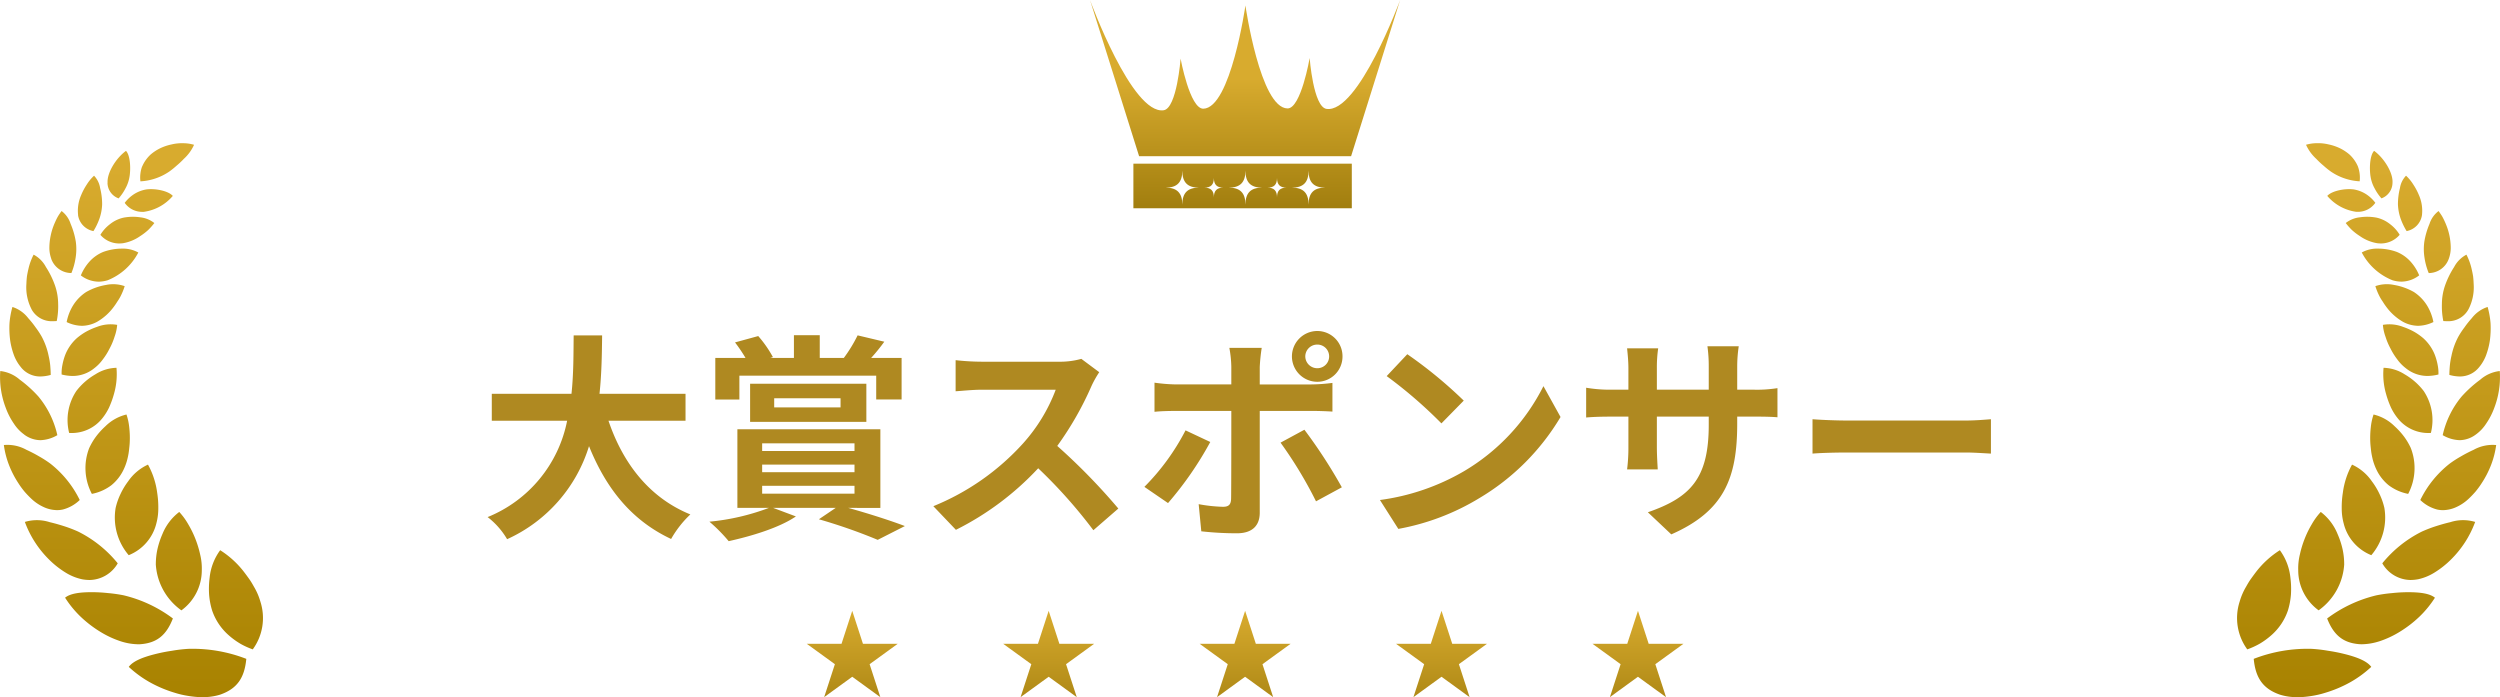 <svg xmlns="http://www.w3.org/2000/svg" xmlns:xlink="http://www.w3.org/1999/xlink" width="365.436" height="101.908" viewBox="0 0 365.436 101.908">
  <defs>
    <linearGradient id="linear-gradient" x1="0.5" y1="0.377" x2="0.5" y2="1.278" gradientUnits="objectBoundingBox">
      <stop offset="0" stop-color="#d8ab2e"/>
      <stop offset="1" stop-color="#896a00"/>
    </linearGradient>
    <linearGradient id="linear-gradient-4" x1="0.5" y1="0.047" x2="0.5" y2="1" gradientUnits="objectBoundingBox">
      <stop offset="0" stop-color="#d8ab2e"/>
      <stop offset="1" stop-color="#a88200"/>
    </linearGradient>
    <linearGradient id="linear-gradient-5" y1="0.953" y2="0" xlink:href="#linear-gradient-4"/>
    <linearGradient id="linear-gradient-6" y1="0" y2="1" xlink:href="#linear-gradient"/>
  </defs>
  <g id="グループ_594" data-name="グループ 594" transform="translate(-615.001 -732.242)">
    <path id="パス_1094" data-name="パス 1094" d="M-81.792-14.592v-3.936H-94.368c.32-2.976.352-5.92.384-8.544h-4.16c-.032,2.624,0,5.536-.32,8.544h-11.648v3.936H-99.1A19.183,19.183,0,0,1-110.72-.512a11.274,11.274,0,0,1,2.848,3.232A22.026,22.026,0,0,0-95.9-10.88C-93.408-4.7-89.7-.032-83.9,2.688A15.314,15.314,0,0,1-81.088-.9c-5.984-2.432-9.856-7.456-11.968-13.7Zm7.872-6.592h20V-17.7h3.712v-6.08h-4.448a26.617,26.617,0,0,0,1.92-2.368l-3.9-.928a21.2,21.2,0,0,1-2.016,3.3h-3.52V-27.1h-3.776v3.328h-3.456l.384-.128a16.814,16.814,0,0,0-2.144-3.072l-3.392.928a23.493,23.493,0,0,1,1.536,2.272H-77.44v6.08h3.52Zm5.088,3.3h9.7v1.344h-9.7Zm13.472,3.456V-20H-72.352v5.568ZM-70.592-5.088h13.5v1.152h-13.5Zm0-3.1h13.5v1.12h-13.5Zm0-3.1h13.5v1.12h-13.5Zm17.28,9.44V-13.344h-20.9V-1.856H-69.6A33.281,33.281,0,0,1-78.3.16a23.673,23.673,0,0,1,2.816,2.848c3.328-.736,7.392-1.952,9.824-3.616l-3.328-1.248h9.152L-62.3-.192A79.692,79.692,0,0,1-53.7,2.816L-49.728.8c-2.016-.768-5.28-1.824-8.288-2.656Zm32-19.84-2.624-1.952a11.469,11.469,0,0,1-3.3.416h-11.3a35.751,35.751,0,0,1-3.776-.224v4.544c.672-.032,2.432-.224,3.776-.224H-27.68a24.794,24.794,0,0,1-4.768,7.84,35.872,35.872,0,0,1-13.12,9.184l3.3,3.456A42.151,42.151,0,0,0-30.24-7.648a72.972,72.972,0,0,1,8.064,9.056l3.648-3.168a89.959,89.959,0,0,0-8.928-9.152,47.048,47.048,0,0,0,5.024-8.8A15.12,15.12,0,0,1-21.312-21.7ZM8.8-24a1.748,1.748,0,0,1,1.76-1.728A1.721,1.721,0,0,1,12.288-24a1.721,1.721,0,0,1-1.728,1.728A1.748,1.748,0,0,1,8.8-24ZM6.848-24a3.715,3.715,0,0,0,3.712,3.712A3.687,3.687,0,0,0,14.24-24a3.687,3.687,0,0,0-3.68-3.712A3.715,3.715,0,0,0,6.848-24ZM2.432-25.248H-2.3a16.577,16.577,0,0,1,.288,2.784v2.56h-8.128a24.364,24.364,0,0,1-3.1-.256V-15.9c.9-.1,2.144-.128,3.1-.128h8.128V-16c0,1.5,0,11.648-.032,12.832-.032.832-.352,1.152-1.184,1.152A22.133,22.133,0,0,1-6.784-2.4L-6.4,1.568a46.205,46.205,0,0,0,5.216.288C1.088,1.856,2.144.7,2.144-1.152v-14.88H9.632c.864,0,2.112.032,3.136.1v-4.192A25.9,25.9,0,0,1,9.6-19.9H2.144v-2.56A25.941,25.941,0,0,1,2.432-25.248Zm-7.52,13.76-3.616-1.7A33.346,33.346,0,0,1-14.72-4.928l3.456,2.368A50.225,50.225,0,0,0-5.088-11.488ZM8.672-13.28,5.184-11.392a60.756,60.756,0,0,1,5.184,8.576l3.776-2.048A74.383,74.383,0,0,0,8.672-13.28Zm15.04-11.04L20.7-21.12a66.535,66.535,0,0,1,8,6.912l3.264-3.328A64.63,64.63,0,0,0,23.712-24.32Zm-4,21.312L22.4,1.216A34.655,34.655,0,0,0,34.272-3.3a34.027,34.027,0,0,0,11.84-11.84l-2.5-4.512A30.131,30.131,0,0,1,31.968-7.2,32.982,32.982,0,0,1,19.712-3.008ZM71.936-14.144V-15.2H74.3c1.7,0,2.816.032,3.52.1V-19.36a18.962,18.962,0,0,1-3.52.224H71.936V-22.5a20.159,20.159,0,0,1,.224-2.976H67.584a21.117,21.117,0,0,1,.192,2.976v3.36H60.192V-22.3a19.558,19.558,0,0,1,.192-2.88H55.84c.1.96.192,1.952.192,2.88v3.168h-2.72a20.786,20.786,0,0,1-3.456-.288v4.352c.7-.064,1.856-.128,3.456-.128h2.72v4.352a25.879,25.879,0,0,1-.192,3.36h4.48c-.032-.64-.128-1.952-.128-3.36V-15.2h7.584v1.216c0,7.872-2.72,10.624-8.9,12.768L62.3,2.016C70.016-1.376,71.936-6.208,71.936-14.144Zm11.008-.672v5.024c1.184-.1,3.328-.16,5.152-.16H105.28c1.344,0,2.976.128,3.744.16v-5.024c-.832.064-2.24.192-3.744.192H88.1C86.432-14.624,84.1-14.72,82.944-14.816Z" transform="translate(797 808.338)" fill="#af8921"/>
    <path id="合体_6" data-name="合体 6" d="M-12007.659,3874.44v-6.52h31.927v6.52Zm23.179-3.011c1.661,0,2.428.783,2.428,2.48,0-1.7.769-2.48,2.431-2.48-1.662,0-2.431-.783-2.431-2.482C-11982.053,3870.646-11982.819,3871.429-11984.48,3871.429Zm-9.23,0c1.663,0,2.431.783,2.431,2.48,0-1.7.768-2.48,2.429-2.48-1.661,0-2.429-.783-2.429-2.482C-11991.28,3870.646-11992.048,3871.429-11993.711,3871.429Zm-9.228,0c1.662,0,2.431.783,2.431,2.48,0-1.7.766-2.48,2.428-2.48-1.662,0-2.428-.783-2.428-2.482C-12000.508,3870.646-12001.276,3871.429-12002.938,3871.429Zm14.884,0c.951,0,1.388.447,1.388,1.415,0-.968.438-1.415,1.388-1.415-.949,0-1.388-.447-1.388-1.417C-11986.667,3870.982-11987.1,3871.429-11988.055,3871.429Zm-9.227,0c.949,0,1.388.447,1.388,1.415,0-.968.438-1.415,1.386-1.415-.948,0-1.386-.447-1.386-1.417C-11995.894,3870.982-11996.332,3871.429-11997.281,3871.429Zm-9.543-4.6L-12014,3844s6.125,16.8,10.77,16.115c1.927-.286,2.472-7.545,2.472-7.545s1.348,7.356,3.325,7.318c4-.081,6.151-15.09,6.151-15.09s2.153,14.991,6.152,15.052c1.965.029,3.237-7.37,3.237-7.37s.534,7.15,2.46,7.435c4.646.69,10.767-15.912,10.767-15.912l-7.17,22.831Z" transform="translate(12788.332 -3111.757)" fill="url(#linear-gradient)"/>
    <path id="合体_7" data-name="合体 7" d="M-11970.8,3978.954a15.18,15.18,0,0,1-1.752-.191,12.836,12.836,0,0,1-1.848-.432,18.088,18.088,0,0,1-3.665-1.534,16.023,16.023,0,0,1-3.113-2.267c.622-.859,2.1-1.417,3.752-1.842a24.552,24.552,0,0,1,2.556-.513,21.775,21.775,0,0,1,2.43-.283,21.713,21.713,0,0,1,8.443,1.464c-.261,2.75-1.317,4.37-3.847,5.239a8.509,8.509,0,0,1-2.672.36Zm5.91-7.824a11,11,0,0,1-1.733-1.273,8.41,8.41,0,0,1-2.373-3.578,10.8,10.8,0,0,1-.437-2.288,13.039,13.039,0,0,1,.075-2.5,8.188,8.188,0,0,1,1.541-4.016,13.426,13.426,0,0,1,3.5,3.2c.261.34.511.686.754,1.025s.463.718.67,1.089a9.3,9.3,0,0,1,.964,2.234,7.779,7.779,0,0,1-1.124,6.948A11.133,11.133,0,0,1-11964.895,3971.13Zm-17.391-.314a13.975,13.975,0,0,1-3.068-1.421,16.961,16.961,0,0,1-2.9-2.234,15.041,15.041,0,0,1-2.238-2.744c.771-.637,2.231-.8,3.829-.806a22.187,22.187,0,0,1,2.432.131,20.649,20.649,0,0,1,2.259.318,19.537,19.537,0,0,1,7.237,3.391c-.938,2.411-2.312,3.606-4.808,3.769-.083,0-.167.005-.253.005A8.723,8.723,0,0,1-11982.285,3970.815Zm5.058-11.3a10.284,10.284,0,0,1,.232-2.178,12.326,12.326,0,0,1,.738-2.238,7.658,7.658,0,0,1,2.455-3.217,9.689,9.689,0,0,1,1.3,1.778,14.54,14.54,0,0,1,1.046,2.125,15.15,15.15,0,0,1,.707,2.312,8.551,8.551,0,0,1,.242,2.284,7.255,7.255,0,0,1-2.983,5.887A8.933,8.933,0,0,1-11977.228,3959.515Zm-10.768,2.21a7.59,7.59,0,0,1-2.376-.952,13.257,13.257,0,0,1-2.444-1.916,14.984,14.984,0,0,1-3.555-5.516,6.136,6.136,0,0,1,3.65.039c.718.166,1.459.382,2.177.612a20.19,20.19,0,0,1,1.971.764,17.5,17.5,0,0,1,5.777,4.635,4.838,4.838,0,0,1-4.1,2.437A6.453,6.453,0,0,1-11988,3961.725Zm4.908-10.494a9.649,9.649,0,0,1,.685-1.945,10.452,10.452,0,0,1,1.138-1.892,7.093,7.093,0,0,1,2.891-2.432,11.625,11.625,0,0,1,1.347,4.136,13.481,13.481,0,0,1,.16,2.288,8.325,8.325,0,0,1-.278,2.146,6.735,6.735,0,0,1-4.047,4.67A8.471,8.471,0,0,1-11983.087,3951.232Zm-10.446-.025a6.56,6.56,0,0,1-1.948-1.312,13.758,13.758,0,0,1-.953-1,12.2,12.2,0,0,1-.867-1.188,14.161,14.161,0,0,1-1.406-2.729,12.84,12.84,0,0,1-.734-2.878,5.707,5.707,0,0,1,3.3.7,20.075,20.075,0,0,1,1.848.958,15.812,15.812,0,0,1,1.643,1.057,15.237,15.237,0,0,1,4.3,5.321,5.552,5.552,0,0,1-2.481,1.393,3.844,3.844,0,0,1-.82.088A4.788,4.788,0,0,1-11993.533,3951.207Zm6.578-8.683a9.491,9.491,0,0,1,.974-1.647,10.835,10.835,0,0,1,1.392-1.527,6.511,6.511,0,0,1,3.072-1.711,8.514,8.514,0,0,1,.41,1.948,13.389,13.389,0,0,1,.065,2.139c-.016.36-.062.729-.1,1.085a9.284,9.284,0,0,1-.175,1.057,8.169,8.169,0,0,1-.664,1.916,6.585,6.585,0,0,1-1.729,2.182,6.905,6.905,0,0,1-2.867,1.276A8.094,8.094,0,0,1-11986.955,3942.524Zm-9.54-1.98a5.852,5.852,0,0,1-1.474-1.56,10.191,10.191,0,0,1-1.188-2.3,12.616,12.616,0,0,1-.81-5.4,5.208,5.208,0,0,1,2.844,1.255,17.916,17.916,0,0,1,2.74,2.479,13.372,13.372,0,0,1,2.759,5.64,5.209,5.209,0,0,1-2.476.734A4.047,4.047,0,0,1-11996.5,3940.544Zm6.6-.205a7.674,7.674,0,0,1,1.05-6.138,9.473,9.473,0,0,1,2.766-2.425,6.038,6.038,0,0,1,3.1-.965,10.45,10.45,0,0,1-.375,3.854,13.416,13.416,0,0,1-.688,1.906,7.8,7.8,0,0,1-.992,1.6,5.688,5.688,0,0,1-4.771,2.165Zm-7.029-9.589a6.06,6.06,0,0,1-1-1.672,10.818,10.818,0,0,1-.593-2.263,13.76,13.76,0,0,1-.1-2.51,12.172,12.172,0,0,1,.429-2.387,4.762,4.762,0,0,1,2.313,1.641,13.813,13.813,0,0,1,1.081,1.351,12.123,12.123,0,0,1,.9,1.372,10.255,10.255,0,0,1,1,2.8,11.051,11.051,0,0,1,.235,1.429c.039.463.062.912.068,1.34a5.831,5.831,0,0,1-1.529.229A3.585,3.585,0,0,1-11996.927,3930.75Zm5.928,1.04a5.824,5.824,0,0,1,.113-1.386,8.461,8.461,0,0,1,.393-1.428,6.462,6.462,0,0,1,1.7-2.482,8.64,8.64,0,0,1,1.332-.94,9.961,9.961,0,0,1,1.616-.718,5.532,5.532,0,0,1,2.965-.3,6.607,6.607,0,0,1-.382,1.732,9.574,9.574,0,0,1-.734,1.743,9.6,9.6,0,0,1-1,1.6,6.1,6.1,0,0,1-1.22,1.255,5.017,5.017,0,0,1-3.163,1.14A6.8,6.8,0,0,1-11991,3931.789Zm.735-7.665a7.219,7.219,0,0,1,.938-2.432,6.316,6.316,0,0,1,1.913-1.958,8.846,8.846,0,0,1,2.911-1.036,5.053,5.053,0,0,1,2.72.18,9.111,9.111,0,0,1-.624,1.517,6.662,6.662,0,0,1-.457.746,8.758,8.758,0,0,1-.493.729,7.95,7.95,0,0,1-2.483,2.231,4.8,4.8,0,0,1-2.188.572A5.321,5.321,0,0,1-11990.264,3924.124Zm-5.122-1.856a6.966,6.966,0,0,1-.764-3.723c.012-.368.039-.746.082-1.121.062-.371.137-.742.226-1.11a8.688,8.688,0,0,1,.749-2.043,4.3,4.3,0,0,1,1.8,1.811,12.593,12.593,0,0,1,1.335,2.729,8.412,8.412,0,0,1,.45,2.655,10.834,10.834,0,0,1-.207,2.51q-.27.021-.519.021A3.358,3.358,0,0,1-11995.386,3922.268Zm7.2-4.971a6.9,6.9,0,0,1,1.245-1.994,5.533,5.533,0,0,1,2.02-1.428,7.975,7.975,0,0,1,2.738-.484,4.579,4.579,0,0,1,2.394.569,8.717,8.717,0,0,1-4.475,4.052,4.7,4.7,0,0,1-1.339.209A4.334,4.334,0,0,1-11988.19,3917.3Zm-4.332-2.446a4.668,4.668,0,0,1-.275-1.535,9.085,9.085,0,0,1,.2-1.853,9.077,9.077,0,0,1,.62-1.9,9.546,9.546,0,0,1,.437-.888,9.271,9.271,0,0,1,.531-.781,3.771,3.771,0,0,1,1.316,1.863,11.233,11.233,0,0,1,.761,2.613,7.918,7.918,0,0,1-.036,2.411,9.485,9.485,0,0,1-.606,2.178A3.128,3.128,0,0,1-11992.522,3914.851Zm7.188-3.482a5.484,5.484,0,0,1,1.4-1.552,4.839,4.839,0,0,1,1.986-.955,7.33,7.33,0,0,1,2.478-.042,4.017,4.017,0,0,1,2.02.831,9.166,9.166,0,0,1-.909,1.022,8.444,8.444,0,0,1-1.161.888,6.2,6.2,0,0,1-2.516,1.039,4.63,4.63,0,0,1-.568.037A3.618,3.618,0,0,1-11985.335,3911.368Zm-3.256-2.85a5.664,5.664,0,0,1,.438-2.945,9.139,9.139,0,0,1,.818-1.542,6.265,6.265,0,0,1,1.07-1.3,3.353,3.353,0,0,1,.889,1.81,9.659,9.659,0,0,1,.293,2.387,7.171,7.171,0,0,1-.4,2.1,9.571,9.571,0,0,1-.87,1.8A2.806,2.806,0,0,1-11988.591,3908.518Zm6.813-1.824a5.29,5.29,0,0,1,1.339-1.255,4.828,4.828,0,0,1,1.8-.7c1.306-.177,3.216.2,3.886.944a6.769,6.769,0,0,1-4.242,2.33c-.062,0-.124,0-.186,0A3.115,3.115,0,0,1-11981.778,3906.694Zm-2.509-2.935c-.1-1.421,1.2-3.574,2.688-4.66.631.661.713,2.553.521,3.754a5.223,5.223,0,0,1-.606,1.754,6.965,6.965,0,0,1-.989,1.439A2.448,2.448,0,0,1-11984.287,3903.76Zm5.057-2.375a5.1,5.1,0,0,1,1.242-1.754,6.536,6.536,0,0,1,1.378-.905,7.27,7.27,0,0,1,1.688-.569,6.52,6.52,0,0,1,1.74-.173,5.682,5.682,0,0,1,1.536.23,6.286,6.286,0,0,1-1.5,2.061,12.092,12.092,0,0,1-1.085,1.015,11.409,11.409,0,0,1-1.057.849,8.289,8.289,0,0,1-4.2,1.417A4.737,4.737,0,0,1-11979.23,3901.384Z" transform="translate(12615.002 -3144.807)" fill="url(#linear-gradient-4)"/>
    <path id="合体_8" data-name="合体 8" d="M29.2,0a15.18,15.18,0,0,0-1.752.191A12.836,12.836,0,0,0,25.6.625,18.088,18.088,0,0,0,21.932,2.16a16.023,16.023,0,0,0-3.113,2.267c.622.859,2.1,1.417,3.752,1.842a24.552,24.552,0,0,0,2.556.513,21.775,21.775,0,0,0,2.43.283A21.713,21.713,0,0,0,36,5.6c-.261-2.75-1.317-4.37-3.847-5.239A8.509,8.509,0,0,0,29.48,0Zm5.91,7.824A11,11,0,0,0,33.373,9.1,8.41,8.41,0,0,0,31,12.678a10.8,10.8,0,0,0-.437,2.288,13.039,13.039,0,0,0,.075,2.5,8.188,8.188,0,0,0,1.541,4.016,13.426,13.426,0,0,0,3.5-3.2c.261-.34.511-.686.754-1.025s.463-.718.67-1.089a9.3,9.3,0,0,0,.964-2.234,7.779,7.779,0,0,0-1.124-6.948A11.133,11.133,0,0,0,35.106,7.827Zm-17.391.314a13.975,13.975,0,0,0-3.068,1.421,16.961,16.961,0,0,0-2.9,2.234,15.041,15.041,0,0,0-2.238,2.744c.771.637,2.231.8,3.829.806a22.187,22.187,0,0,0,2.432-.131,20.649,20.649,0,0,0,2.259-.318,19.537,19.537,0,0,0,7.237-3.391C24.326,9.1,22.952,7.9,20.457,7.739c-.083,0-.167-.005-.253-.005A8.723,8.723,0,0,0,17.716,8.142Zm5.058,11.3a10.284,10.284,0,0,0,.232,2.178,12.326,12.326,0,0,0,.738,2.238A7.658,7.658,0,0,0,26.2,27.075,9.689,9.689,0,0,0,27.5,25.3a14.54,14.54,0,0,0,1.046-2.125,15.15,15.15,0,0,0,.707-2.312,8.551,8.551,0,0,0,.242-2.284,7.255,7.255,0,0,0-2.983-5.887A8.933,8.933,0,0,0,22.773,19.441Zm-10.768-2.21a7.59,7.59,0,0,0-2.376.952A13.257,13.257,0,0,0,7.186,20.1a14.984,14.984,0,0,0-3.555,5.516,6.136,6.136,0,0,0,3.65-.039c.718-.166,1.459-.382,2.177-.612a20.19,20.19,0,0,0,1.971-.764,17.5,17.5,0,0,0,5.777-4.635,4.838,4.838,0,0,0-4.1-2.437A6.453,6.453,0,0,0,12.006,17.231Zm4.908,10.494A9.649,9.649,0,0,0,17.6,29.67a10.452,10.452,0,0,0,1.138,1.892,7.093,7.093,0,0,0,2.891,2.432,11.625,11.625,0,0,0,1.347-4.136,13.481,13.481,0,0,0,.16-2.288,8.325,8.325,0,0,0-.278-2.146,6.735,6.735,0,0,0-4.047-4.67A8.471,8.471,0,0,0,16.914,27.725ZM6.468,27.75A6.56,6.56,0,0,0,4.52,29.062a13.758,13.758,0,0,0-.953,1A12.2,12.2,0,0,0,2.7,31.247a14.161,14.161,0,0,0-1.406,2.729,12.84,12.84,0,0,0-.734,2.878,5.707,5.707,0,0,0,3.3-.7,20.075,20.075,0,0,0,1.848-.958,15.812,15.812,0,0,0,1.643-1.057,15.237,15.237,0,0,0,4.3-5.321,5.552,5.552,0,0,0-2.481-1.393,3.844,3.844,0,0,0-.82-.088A4.788,4.788,0,0,0,6.468,27.75Zm6.578,8.683a9.491,9.491,0,0,0,.974,1.647,10.835,10.835,0,0,0,1.392,1.527,6.511,6.511,0,0,0,3.072,1.711,8.514,8.514,0,0,0,.41-1.948,13.389,13.389,0,0,0,.065-2.139c-.016-.36-.062-.729-.1-1.085a9.284,9.284,0,0,0-.175-1.057,8.169,8.169,0,0,0-.664-1.916,6.585,6.585,0,0,0-1.729-2.182,6.905,6.905,0,0,0-2.867-1.276A8.094,8.094,0,0,0,13.046,36.433Zm-9.54,1.98a5.852,5.852,0,0,0-1.474,1.56,10.191,10.191,0,0,0-1.188,2.3,12.616,12.616,0,0,0-.81,5.4,5.208,5.208,0,0,0,2.844-1.255,17.916,17.916,0,0,0,2.74-2.479A13.372,13.372,0,0,0,8.377,38.3,5.209,5.209,0,0,0,5.9,37.566,4.047,4.047,0,0,0,3.506,38.413Zm6.6.205a7.674,7.674,0,0,0,1.05,6.138,9.473,9.473,0,0,0,2.766,2.425,6.038,6.038,0,0,0,3.1.965,10.45,10.45,0,0,0-.375-3.854,13.416,13.416,0,0,0-.688-1.906,7.8,7.8,0,0,0-.992-1.6,5.688,5.688,0,0,0-4.771-2.165ZM3.074,48.207a6.06,6.06,0,0,0-1,1.672,10.818,10.818,0,0,0-.593,2.263,13.76,13.76,0,0,0-.1,2.51,12.172,12.172,0,0,0,.429,2.387A4.762,4.762,0,0,0,4.123,55.4,13.813,13.813,0,0,0,5.2,54.047a12.123,12.123,0,0,0,.9-1.372,10.255,10.255,0,0,0,1-2.8,11.051,11.051,0,0,0,.235-1.429c.039-.463.062-.912.068-1.34a5.831,5.831,0,0,0-1.529-.229A3.585,3.585,0,0,0,3.074,48.207ZM9,47.167a5.824,5.824,0,0,0,.113,1.386,8.461,8.461,0,0,0,.393,1.428,6.462,6.462,0,0,0,1.7,2.482,8.64,8.64,0,0,0,1.332.94,9.961,9.961,0,0,0,1.616.718,5.532,5.532,0,0,0,2.965.3,6.607,6.607,0,0,0-.382-1.732A9.574,9.574,0,0,0,16,50.95a9.6,9.6,0,0,0-1-1.6,6.1,6.1,0,0,0-1.22-1.255,5.017,5.017,0,0,0-3.163-1.14A6.8,6.8,0,0,0,9,47.167Zm.735,7.665a7.219,7.219,0,0,0,.938,2.432,6.316,6.316,0,0,0,1.913,1.958A8.846,8.846,0,0,0,15.5,60.259a5.053,5.053,0,0,0,2.72-.18,9.111,9.111,0,0,0-.624-1.517,6.662,6.662,0,0,0-.457-.746,8.758,8.758,0,0,0-.493-.729,7.95,7.95,0,0,0-2.483-2.231,4.8,4.8,0,0,0-2.188-.572A5.321,5.321,0,0,0,9.737,54.833ZM4.615,56.688a6.966,6.966,0,0,0-.764,3.723c.012.368.039.746.082,1.121.062.371.137.742.226,1.11a8.688,8.688,0,0,0,.749,2.043,4.3,4.3,0,0,0,1.8-1.811,12.593,12.593,0,0,0,1.335-2.729,8.412,8.412,0,0,0,.45-2.655,10.834,10.834,0,0,0-.207-2.51q-.27-.021-.519-.021A3.358,3.358,0,0,0,4.615,56.688Zm7.2,4.971a6.9,6.9,0,0,0,1.245,1.994,5.533,5.533,0,0,0,2.02,1.428,7.975,7.975,0,0,0,2.738.484A4.579,4.579,0,0,0,20.207,65a8.717,8.717,0,0,0-4.475-4.052,4.7,4.7,0,0,0-1.339-.209A4.334,4.334,0,0,0,11.811,61.66ZM7.479,64.106A4.668,4.668,0,0,0,7.2,65.641a9.17,9.17,0,0,0,.816,3.748,9.546,9.546,0,0,0,.437.888,9.271,9.271,0,0,0,.531.781A3.771,3.771,0,0,0,10.3,69.194a11.233,11.233,0,0,0,.761-2.613,7.918,7.918,0,0,0-.036-2.411,9.485,9.485,0,0,0-.606-2.178A3.128,3.128,0,0,0,7.479,64.106Zm7.188,3.482a5.484,5.484,0,0,0,1.4,1.552,4.839,4.839,0,0,0,1.986.955,7.33,7.33,0,0,0,2.478.042,4.017,4.017,0,0,0,2.02-.831,9.166,9.166,0,0,0-.909-1.022,8.444,8.444,0,0,0-1.161-.888,6.2,6.2,0,0,0-2.516-1.039,4.63,4.63,0,0,0-.568-.037A3.618,3.618,0,0,0,14.666,67.588Zm-3.256,2.85a5.664,5.664,0,0,0,.438,2.945,9.139,9.139,0,0,0,.818,1.542,6.265,6.265,0,0,0,1.07,1.3,3.353,3.353,0,0,0,.889-1.81,9.659,9.659,0,0,0,.293-2.387,7.171,7.171,0,0,0-.4-2.1,9.571,9.571,0,0,0-.87-1.8A2.806,2.806,0,0,0,11.41,70.438Zm6.813,1.824a5.29,5.29,0,0,0,1.339,1.255,4.828,4.828,0,0,0,1.8.7c1.306.177,3.216-.2,3.886-.944A6.769,6.769,0,0,0,21,70.944c-.062,0-.124,0-.186,0A3.115,3.115,0,0,0,18.223,72.263ZM15.714,75.2c-.1,1.421,1.2,3.574,2.688,4.66.631-.661.713-2.553.521-3.754a5.223,5.223,0,0,0-.606-1.754,6.965,6.965,0,0,0-.989-1.439A2.448,2.448,0,0,0,15.714,75.2Zm5.057,2.375a5.1,5.1,0,0,0,1.242,1.754,6.536,6.536,0,0,0,1.378.905,7.27,7.27,0,0,0,1.688.569,6.52,6.52,0,0,0,1.74.173,5.682,5.682,0,0,0,1.536-.23,6.286,6.286,0,0,0-1.5-2.061,12.092,12.092,0,0,0-1.085-1.015,11.409,11.409,0,0,0-1.057-.849,8.289,8.289,0,0,0-4.2-1.417A4.737,4.737,0,0,0,20.771,77.573Z" transform="translate(980.438 834.15) rotate(180)" fill="url(#linear-gradient-5)"/>
    <path id="合体_9" data-name="合体 9" d="M-11900.908,3901.45l-4.1,2.981,1.567-4.818-4.105-2.976h5.074l1.568-4.825,1.568,4.825h5.074l-4.105,2.976,1.567,4.822Zm-28.713,0-4.105,2.981,1.569-4.818-4.105-2.976h5.073l1.568-4.825,1.568,4.825h5.072l-4.1,2.976,1.566,4.822Zm-28.712,0-4.1,2.981,1.567-4.818-4.105-2.976h5.074l1.568-4.825,1.568,4.825h5.073l-4.105,2.976,1.566,4.822Zm-28.712,0-4.105,2.981,1.568-4.818-4.105-2.976h5.074l1.568-4.825,1.566,4.825h5.074l-4.1,2.976,1.568,4.822Zm-28.713,0-4.105,2.981,1.569-4.818-4.105-2.976h5.073l1.568-4.825,1.566,4.825h5.074l-4.1,2.976,1.566,4.822Z" transform="translate(12755.334 -3070.284)" fill="url(#linear-gradient-6)"/>
  </g>
</svg>
